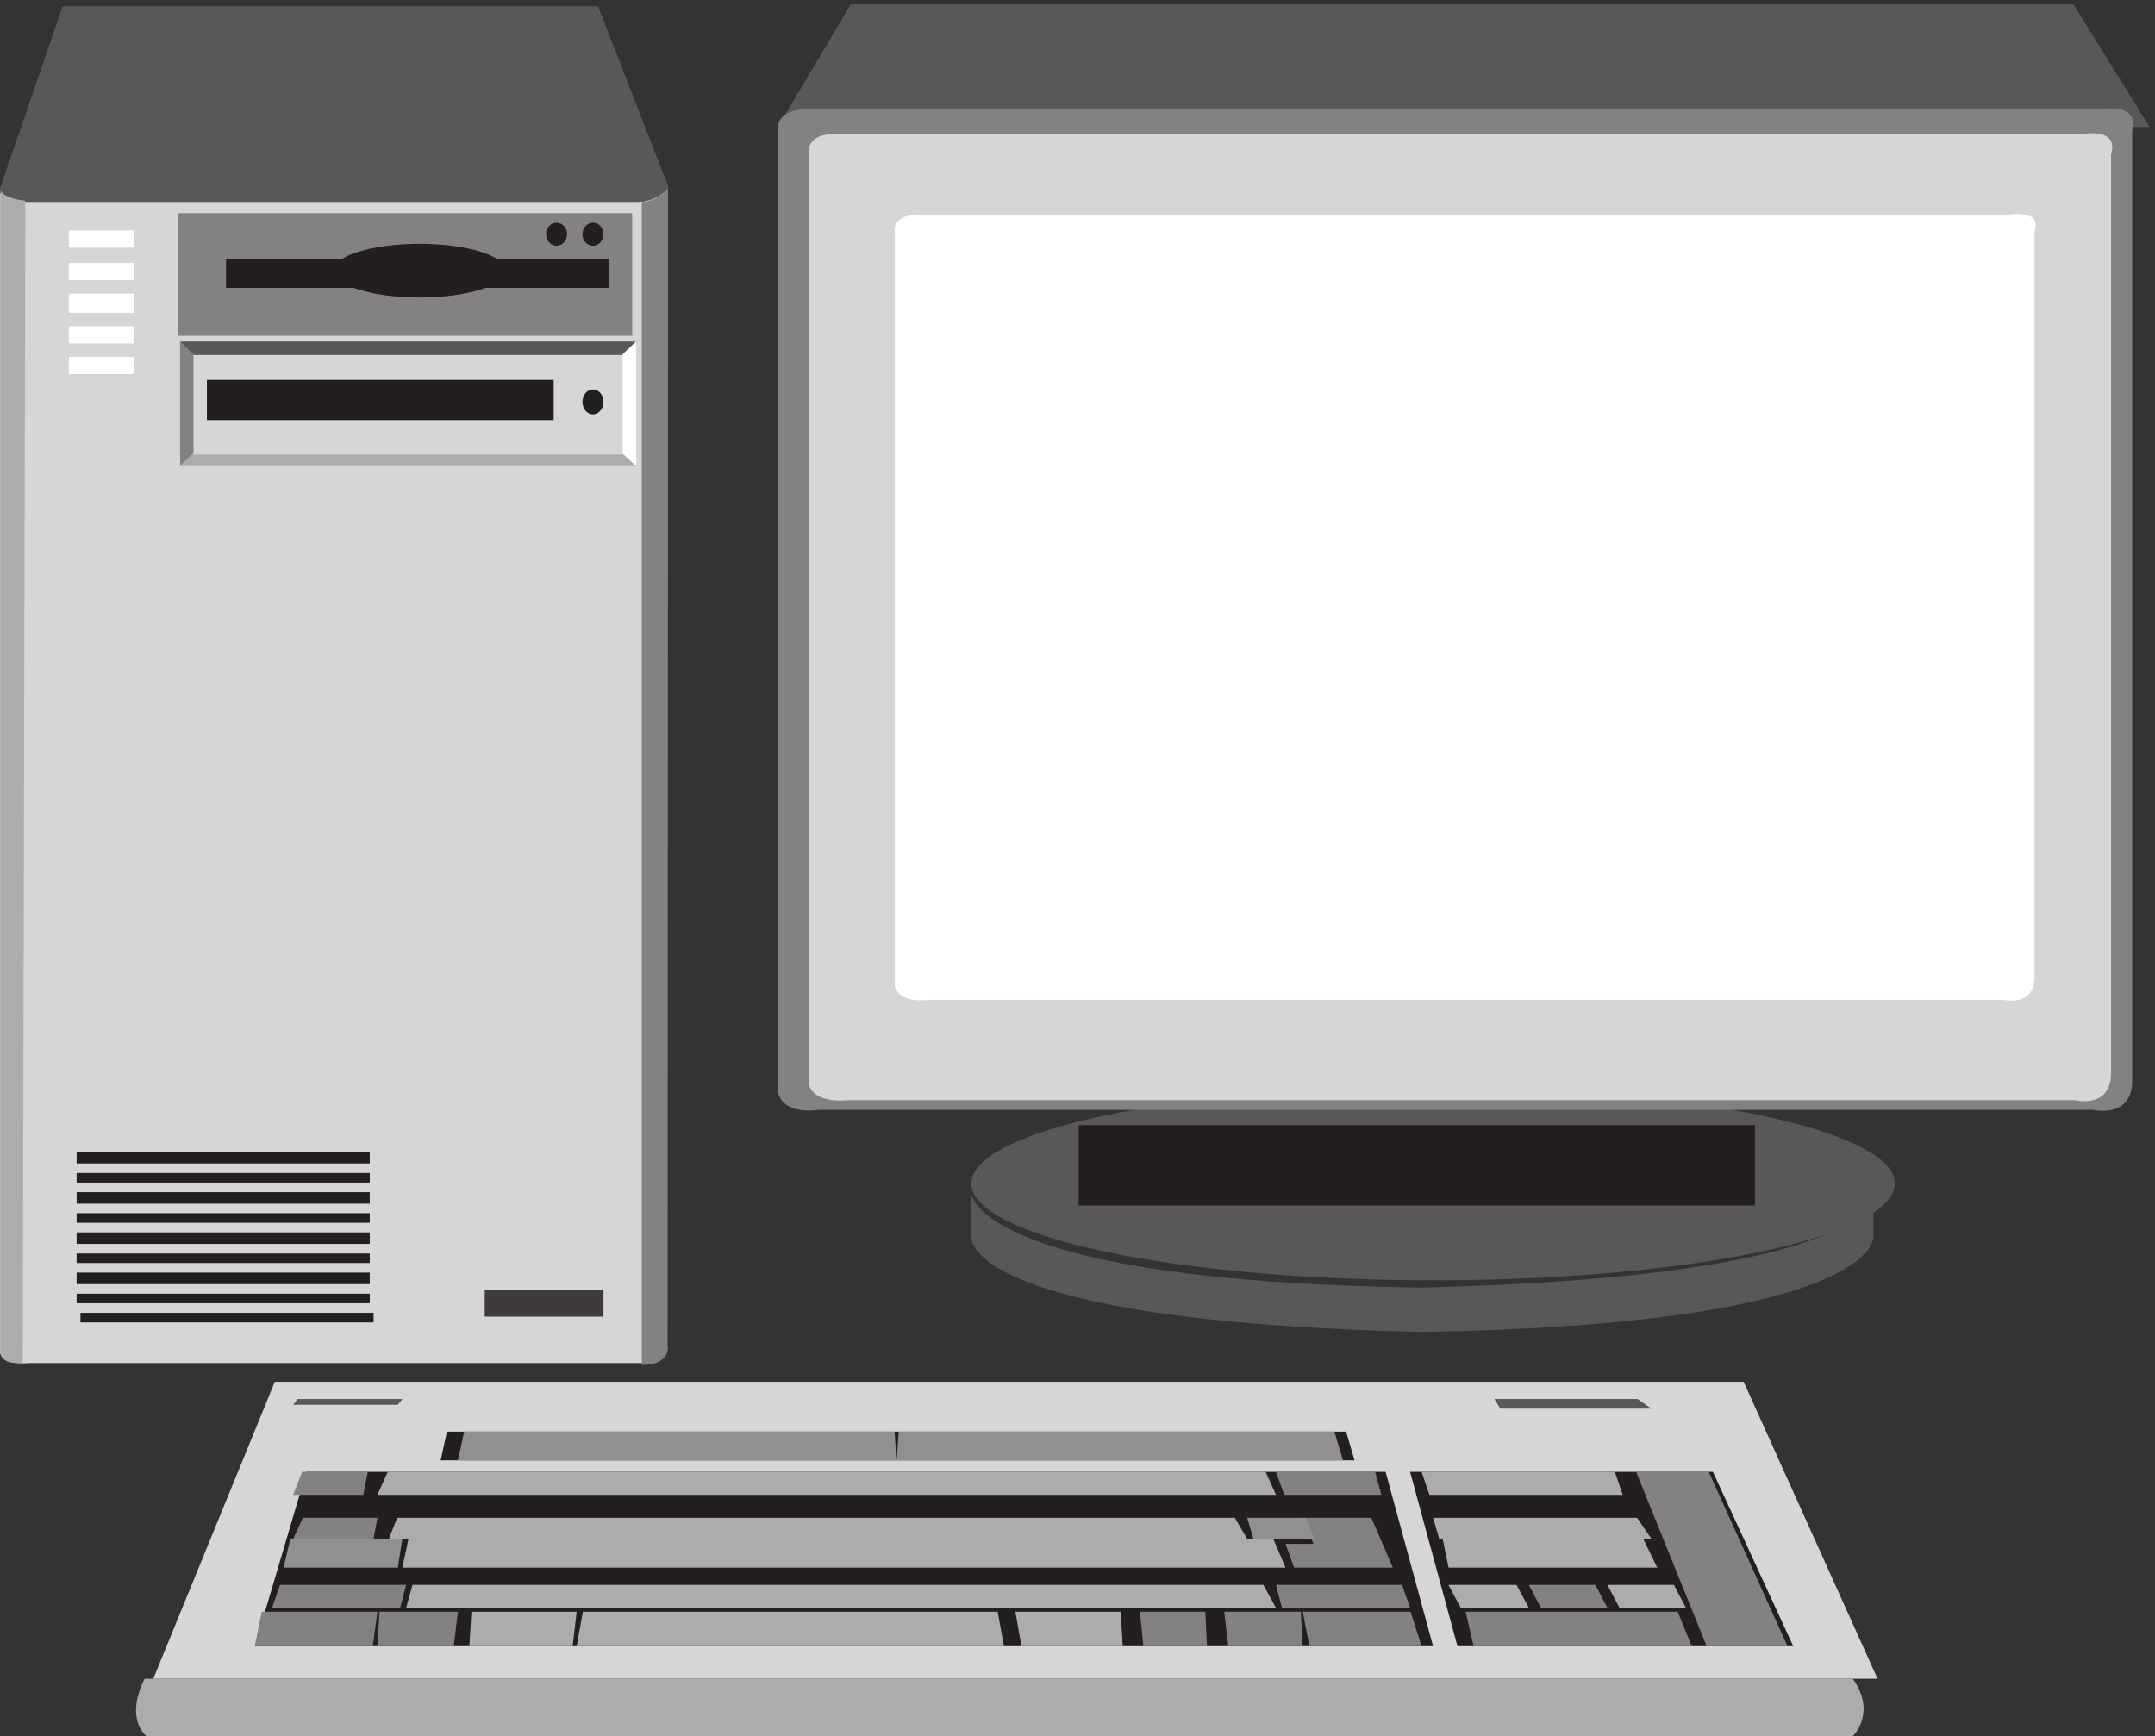 <svg xmlns="http://www.w3.org/2000/svg" xml:space="preserve" width="224.4" height="180.8"><rect width="100%" height="100%" fill="#333333" stroke="none"/><path d="M1483.5 432.75c0-41.836-161.84-75.75-361.5-75.75-199.652 0-361.5 33.914-361.5 75.75S922.348 508.5 1122 508.5c199.66 0 361.5-33.914 361.5-75.75" style="fill:#5a5758;fill-opacity:1;fill-rule:evenodd;stroke:none" transform="matrix(.133 0 0 -.133 0 180.8)"/><path d="M844.5 478.5H1374v-63H844.5v63" style="fill:#231f20;fill-opacity:1;fill-rule:evenodd;stroke:none" transform="matrix(.133 0 0 -.133 0 180.8)"/><path d="M760.52 424.5v-33.602s-8.875-66 352.51-74.398c357.58 6 353.77 74.398 353.77 74.398V424.5s6.34-64.801-353.77-73.199C765.59 356.102 760.52 424.5 760.52 424.5M609 1260l57.074 96h957.256l59.67-96H609" style="fill:#5a5758;fill-opacity:1;fill-rule:evenodd;stroke:none" transform="matrix(.133 0 0 -.133 0 180.8)"/><path d="M634.656 1273.81s-26.89 2.39-25.613-16.69V504.734c3.844-19.078 32.016-14.308 32.016-14.308h997.571s30.73-7.153 30.73 22.656v744.038c6.4 22.65-25.61 16.69-25.61 16.69H634.656" style="fill:#848182;fill-opacity:1;fill-rule:evenodd;stroke:none" transform="matrix(.133 0 0 -.133 0 180.8)"/><path d="M658.699 1254.29s-26.937 3.62-25.656-15.65V511.285c3.852-16.859 30.789-13.246 30.789-13.246h960.798s28.22-7.226 28.22 21.676v718.925c6.41 21.67-23.09 15.65-23.09 15.65H658.699" style="fill:#d6d6d6;fill-opacity:1;fill-rule:evenodd;stroke:none" transform="matrix(.133 0 0 -.133 0 180.8)"/><path d="M723.527 1191.3s-24.254 2.4-22.98-13.18V587.367c3.832-14.379 26.808-10.781 26.808-10.781h841.275s24.26-5.992 24.26 17.973v583.561c6.38 17.97-20.43 13.18-20.43 13.18H723.527" style="fill:#fff;fill-opacity:1;fill-rule:evenodd;stroke:none" transform="matrix(.133 0 0 -.133 0 180.8)"/><path d="M215.16 277.5 120 45h1350l-104.84 232.5h-1150" style="fill:#d6d6d6;fill-opacity:1;fill-rule:evenodd;stroke:none" transform="matrix(.133 0 0 -.133 0 180.8)"/><path d="M1404 70.5h-262.9L1104 207h237.1L1404 70.5M1084.84 207 1122 70.5H199.5L239.891 207h844.949" style="fill:#231f20;fill-opacity:1;fill-rule:evenodd;stroke:none" transform="matrix(.133 0 0 -.133 0 180.8)"/><path d="M113.211 45c-15.98-32.344 1.598-45 1.598-45H1450.56s19.17 18.281 0 45H113.211" style="fill:#adacac;fill-opacity:1;fill-rule:evenodd;stroke:none" transform="matrix(.133 0 0 -.133 0 180.8)"/><path d="m345 216 4.934 22.5h703.986l6.58-22.5H345" style="fill:#231f20;fill-opacity:1;fill-rule:evenodd;stroke:none" transform="matrix(.133 0 0 -.133 0 180.8)"/><path d="m233.063 264-3.563-4.5h81.938L315 264h-81.937M1170 264l4.67-7.5H1293l-10.9 7.5H1170" style="fill:#5a5758;fill-opacity:1;fill-rule:evenodd;stroke:none" transform="matrix(.133 0 0 -.133 0 180.8)"/><path d="m456.371 97.5-4.871-27H786l-4.871 27H456.371m-87.285 0-1.586-27h80.832l3.168 27h-82.414m508.359 0 1.555-27h-79.332L795 97.5h82.445" style="fill:#adacac;fill-opacity:1;fill-rule:evenodd;stroke:none" transform="matrix(.133 0 0 -.133 0 180.8)"/><path d="m297.117 97.5-1.617-27h59.77l3.23 27h-61.383m646.535 0 1.348-27h-49.809l-2.691 27h51.152m74.768 0 1.58-27h-58.348l-3.152 27h59.92m85.97 0 8.61-27h-87.83l-5.17 27h84.39m-899.456 0-5.434-27h92.379l3.621 27h-90.566m14.336 21-6.27-18h100.301l4.699 18h-98.73" style="fill:#848182;fill-opacity:1;fill-rule:evenodd;stroke:none" transform="matrix(.133 0 0 -.133 0 180.8)"/><path d="M227.266 154.5 222 132h89.492L315 154.5h-87.734" style="fill:#918f90;fill-opacity:1;fill-rule:evenodd;stroke:none" transform="matrix(.133 0 0 -.133 0 180.8)"/><path d="m237.176 171-7.676-16.5h62.93l3.07 16.5h-58.324m-.586 36-7.09-18h54.953L288 207h-51.41m861.14-88.5 6.27-18h-100.3l-4.7 18h98.73m-7.23 13.5h-77.28l-6.72 18.613h21.84l-8.4 20.387h53.76l16.8-39m-13.85 75 4.85-18h-76.03L999 207h77.65" style="fill:#848182;fill-opacity:1;fill-rule:evenodd;stroke:none" transform="matrix(.133 0 0 -.133 0 180.8)"/><path d="m1022.64 171 6.36-16.5h-47.727L976.5 171h46.14" style="fill:#918f90;fill-opacity:1;fill-rule:evenodd;stroke:none" transform="matrix(.133 0 0 -.133 0 180.8)"/><path d="m322.934 118.5-4.934-18h681l-9.871 18H322.934m-3.133 36L315 132h691.5l-9.605 22.5H319.801m-8.84 16.5-6.461-16.5h672l-9.691 16.5H310.961m-7.356 36-8.105-18H999l-8.105 18h-687.29" style="fill:#adacac;fill-opacity:1;fill-rule:evenodd;stroke:none" transform="matrix(.133 0 0 -.133 0 180.8)"/><path d="m358.5 216 4.906 22.5h336.957L702 216H358.5m343.5 0 1.688 22.5h341.062l6.75-22.5H702" style="fill:#918f90;fill-opacity:1;fill-rule:evenodd;stroke:none" transform="matrix(.133 0 0 -.133 0 180.8)"/><path d="m1313.54 97.5 10.96-27h-170.73l-6.27 27h166.04m-64.5 21 9.46-18h-52.04l-9.46 18h52.04" style="fill:#848182;fill-opacity:1;fill-rule:evenodd;stroke:none" transform="matrix(.133 0 0 -.133 0 180.8)"/><path d="m1310.54 118.5 9.46-18h-52.04l-9.46 18h52.04m-123.23 0 9.69-18h-53.31l-9.69 18h53.31" style="fill:#adacac;fill-opacity:1;fill-rule:evenodd;stroke:none" transform="matrix(.133 0 0 -.133 0 180.8)"/><path d="m1337.82 207 61.68-136.5h-63.31L1281 207h56.82" style="fill:#848182;fill-opacity:1;fill-rule:evenodd;stroke:none" transform="matrix(.133 0 0 -.133 0 180.8)"/><path d="m1281.71 171 11.29-16.5h-166.16L1122 171h159.71m4.9-16.5 10.89-22.5h-163.33l-4.67 22.5h157.11m-22.29 52.5 6.18-18h-151.32l-6.18 18h151.32" style="fill:#adacac;fill-opacity:1;fill-rule:evenodd;stroke:none" transform="matrix(.133 0 0 -.133 0 180.8)"/><path d="M21.484 1201.3s-17.828 0-21.394 7.13V302.871c-1.781-13.371 23.176-10.695 23.176-10.695h478.652s21.391 0 17.824 14.258L521.527 1212c-8.023-10.7-22.285-10.7-22.285-10.7H21.484" style="fill:#d6d6d6;fill-opacity:1;fill-rule:evenodd;stroke:none" transform="matrix(.133 0 0 -.133 0 180.8)"/><path d="M502.5 1201.3V290.734s22.5-1.234 20.172 16.055l.387 905.211c-8.145-10.7-20.559-10.7-20.559-10.7" style="fill:#848182;fill-opacity:1;fill-rule:evenodd;stroke:none" transform="matrix(.133 0 0 -.133 0 180.8)"/><path d="M23.516 1201.5S3.71 1202.32 0 1211.81l49.09 142.69h419.133l55.277-141.86c-8.25-11.14-22.277-11.14-22.277-11.14H23.516" style="fill:#5a5758;fill-opacity:1;fill-rule:evenodd;stroke:none" transform="matrix(.133 0 0 -.133 0 180.8)"/><path d="M379.5 349.5h93v-21h-93v21" style="fill:#3f3b3c;fill-opacity:1;fill-rule:evenodd;stroke:none" transform="matrix(.133 0 0 -.133 0 180.8)"/><path d="M156 1123.5h33v-21h-33v21" style="fill:#231f20;fill-opacity:1;fill-rule:evenodd;stroke:none" transform="matrix(.133 0 0 -.133 0 180.8)"/><path d="M156 1123.5h33v-21h-33z" style="fill:none;stroke:#231f20;stroke-width:7.5;stroke-linecap:butt;stroke-linejoin:miter;stroke-miterlimit:10;stroke-dasharray:none;stroke-opacity:1" transform="matrix(.133 0 0 -.133 0 180.8)"/><path d="M159 1123.5h25.5v-21H159v21" style="fill:#b2b1b1;fill-opacity:1;fill-rule:evenodd;stroke:none" transform="matrix(.133 0 0 -.133 0 180.8)"/><path d="M159 1123.5h25.5v-21H159Z" style="fill:none;stroke:#231f20;stroke-width:7.5;stroke-linecap:butt;stroke-linejoin:miter;stroke-miterlimit:10;stroke-dasharray:none;stroke-opacity:1" transform="matrix(.133 0 0 -.133 0 180.8)"/><path d="M139.5 1192.5v-96H495v96H139.5" style="fill:#848182;fill-opacity:1;fill-rule:evenodd;stroke:none" transform="matrix(.133 0 0 -.133 0 180.8)"/><path d="m19.813 1202.27-1.981-909.891S-1.188 289.5.395 303.074V1210.5c3.171-6.99 19.418-8.23 19.418-8.23" style="fill:#adacac;fill-opacity:1;fill-rule:evenodd;stroke:none" transform="matrix(.133 0 0 -.133 0 180.8)"/><path d="M54 1179h51v-13.5H54v13.5" style="fill:#fff;fill-opacity:1;fill-rule:evenodd;stroke:none" transform="matrix(.133 0 0 -.133 0 180.8)"/><path d="M151.5 1081.5h336v-78h-336v78" style="fill:#d6d6d6;fill-opacity:1;fill-rule:evenodd;stroke:none" transform="matrix(.133 0 0 -.133 0 180.8)"/><path d="M141 1092h357l-9.918-10.5H150.918L141 1092" style="fill:#5a5758;fill-opacity:1;fill-rule:evenodd;stroke:none" transform="matrix(.133 0 0 -.133 0 180.8)"/><path d="m141 1092 10.5-9.91v-77.68L141 994.5v97.5" style="fill:#848182;fill-opacity:1;fill-rule:evenodd;stroke:none" transform="matrix(.133 0 0 -.133 0 180.8)"/><path d="M487.5 1082.09 498 1092v-97.5l-10.5 9.91v77.68" style="fill:#fff;fill-opacity:1;fill-rule:evenodd;stroke:none" transform="matrix(.133 0 0 -.133 0 180.8)"/><path d="M150.918 1003.5h337.164l9.918-9H141l9.918 9" style="fill:#adacac;fill-opacity:1;fill-rule:evenodd;stroke:none" transform="matrix(.133 0 0 -.133 0 180.8)"/><path d="M162 1062h271.5v-31.5H162v31.5m310.5-17.25c0-5.39-3.695-9.75-8.25-9.75s-8.25 4.36-8.25 9.75 3.695 9.75 8.25 9.75 8.25-4.36 8.25-9.75M177 1156.5h300V1134H177v22.5" style="fill:#231f20;fill-opacity:1;fill-rule:evenodd;stroke:none" transform="matrix(.133 0 0 -.133 0 180.8)"/><path d="M396 1147.5c0-11.6-30.219-21-67.5-21-37.277 0-67.5 9.4-67.5 21s30.223 21 67.5 21c37.281 0 67.5-9.4 67.5-21m76.5 28.5c0-4.97-3.695-9-8.25-9s-8.25 4.03-8.25 9 3.695 9 8.25 9 8.25-4.03 8.25-9m-28.5 0c0-4.97-3.695-9-8.25-9s-8.25 4.03-8.25 9 3.695 9 8.25 9 8.25-4.03 8.25-9" style="fill:#231f20;fill-opacity:1;fill-rule:evenodd;stroke:none" transform="matrix(.133 0 0 -.133 0 180.8)"/><path d="M54 1153.5h51V1140H54v13.5m0-24h51v-15H54v15m0-25.5h51v-13.5H54v13.5m0-24h51v-13.5H54v13.5" style="fill:#fff;fill-opacity:1;fill-rule:evenodd;stroke:none" transform="matrix(.133 0 0 -.133 0 180.8)"/><path d="M60 457.5h229.5v-9H60v9m0-16.5h229.5v-7.5H60v7.5m0-15h229.5v-9H60v9m0-16.5h229.5V402H60v7.5m0-15h229.5v-9H60v9m0-16.5h229.5v-7.5H60v7.5m0-15h229.5v-9H60v9m0-16.5h229.5V339H60v7.5m3-15h229.5V324H63v7.5" style="fill:#231f20;fill-opacity:1;fill-rule:evenodd;stroke:none" transform="matrix(.133 0 0 -.133 0 180.8)"/></svg>
